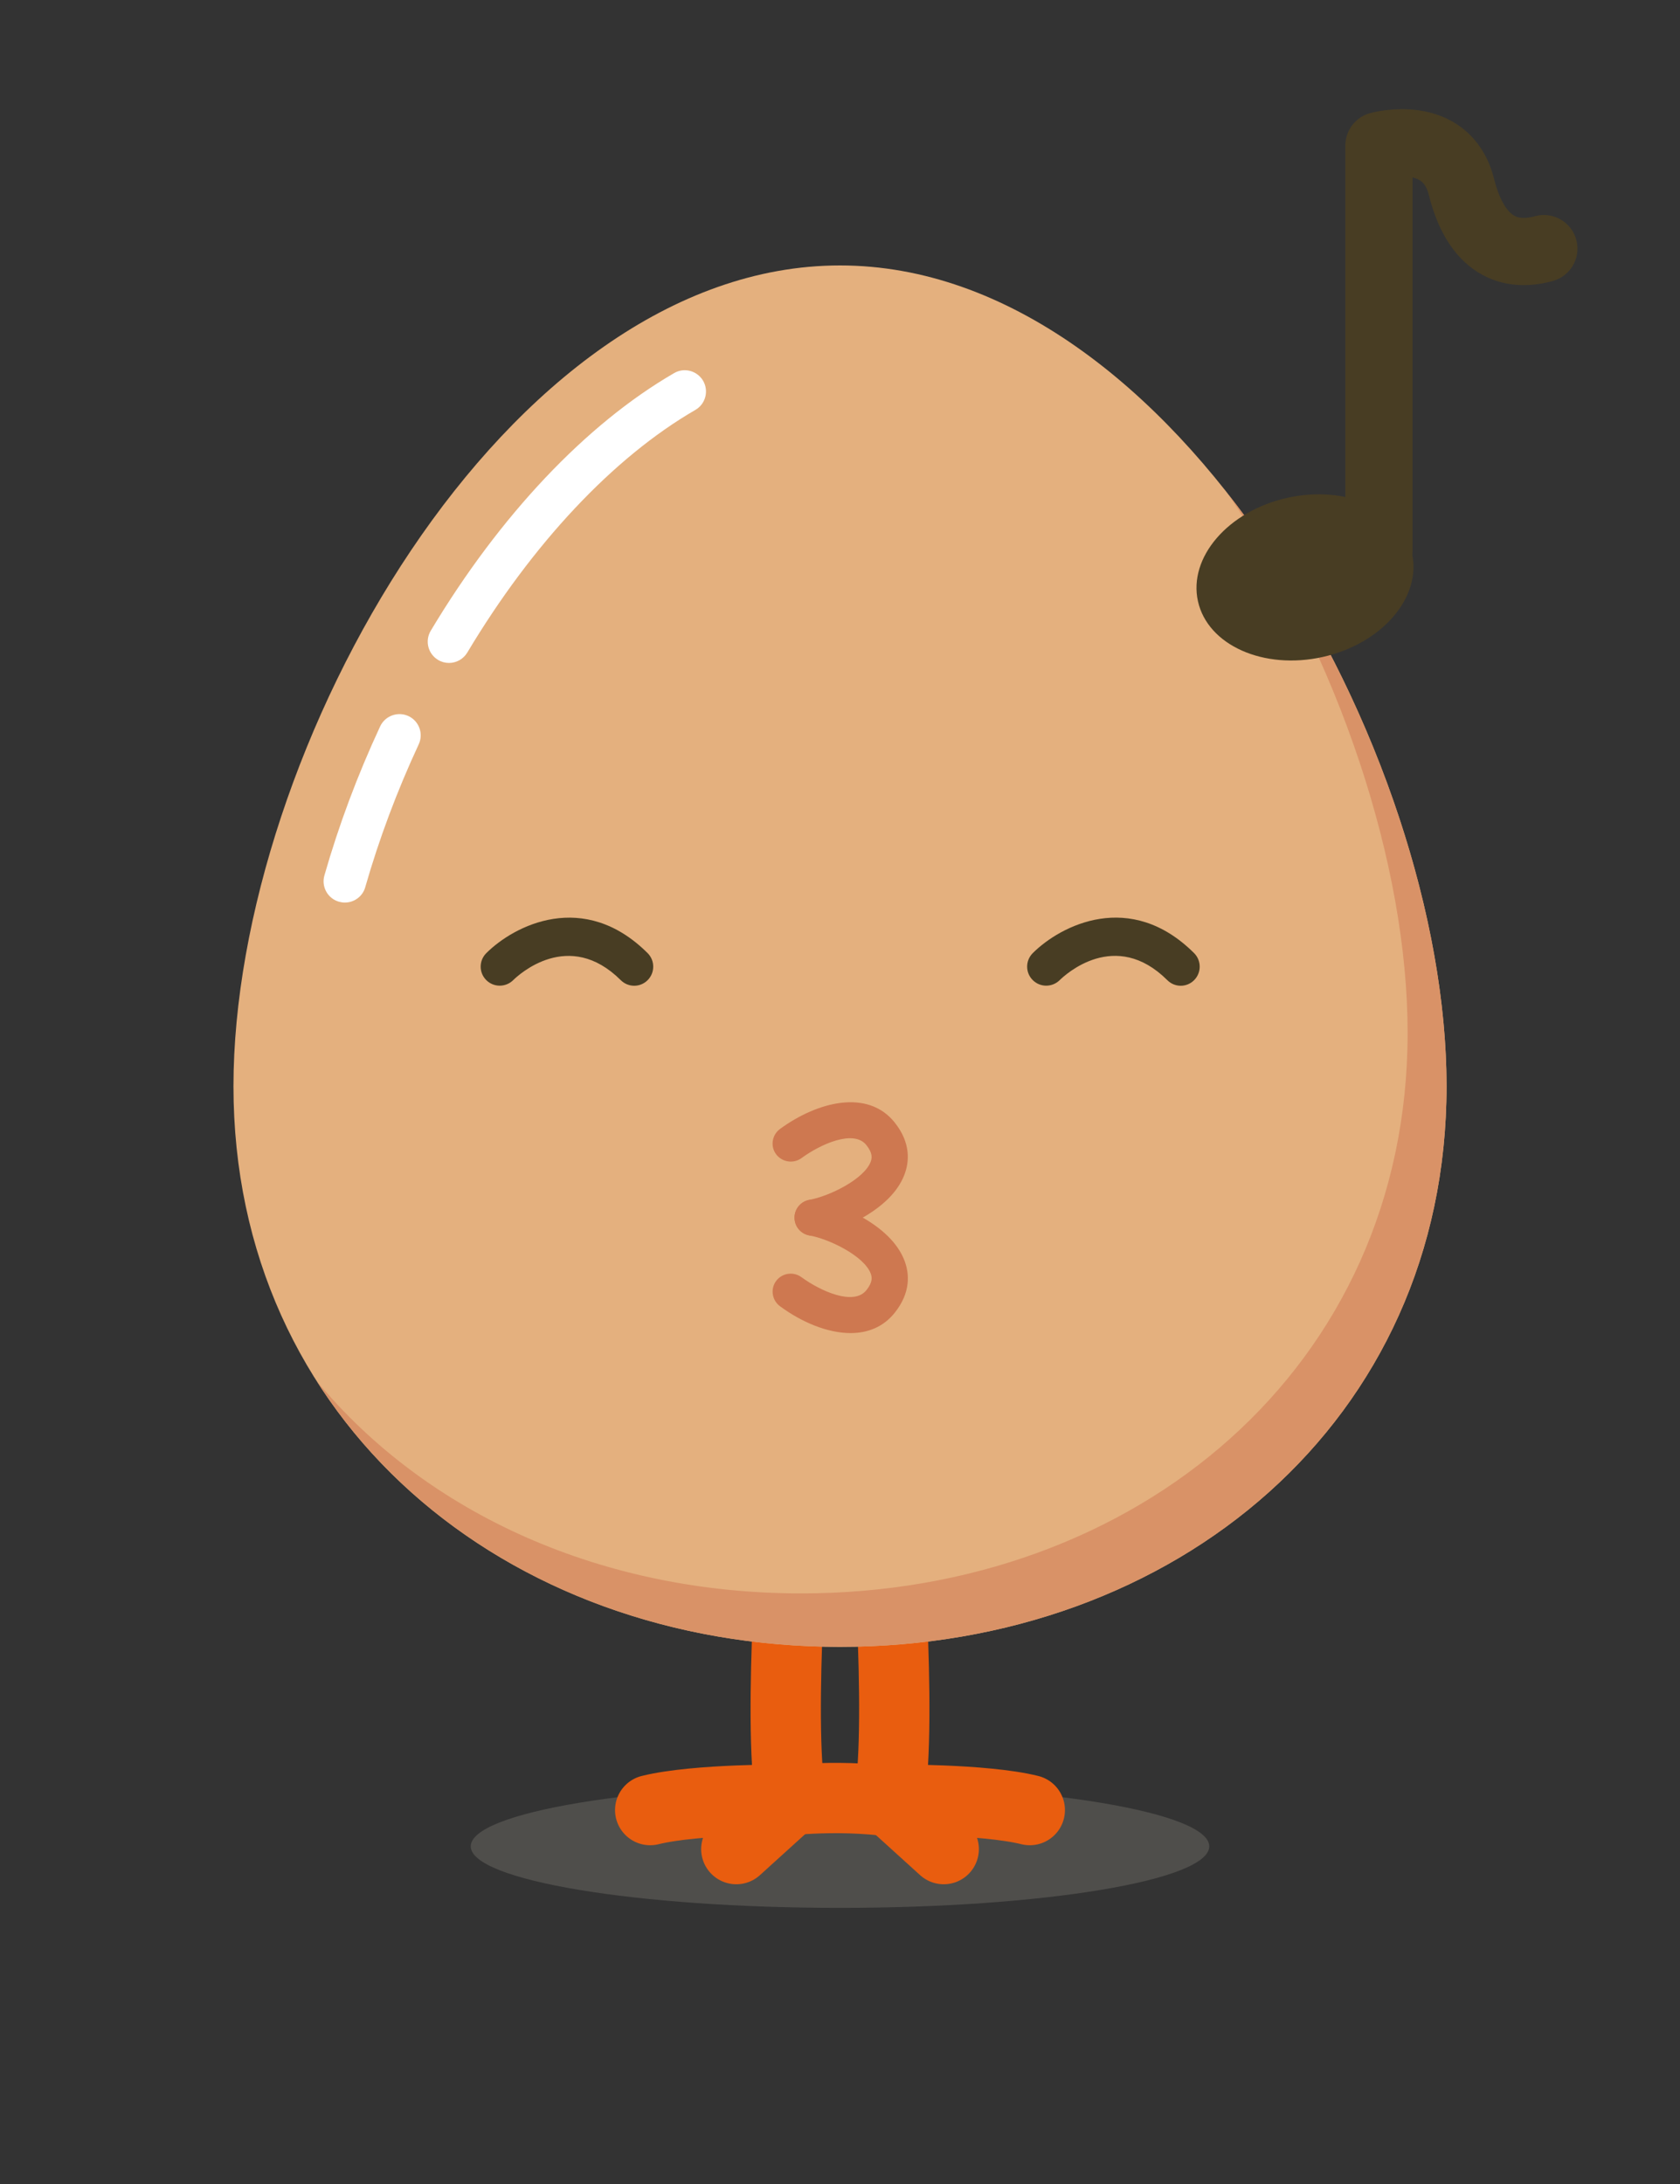 <?xml version="1.0" encoding="utf-8"?>
<!-- Generator: Adobe Illustrator 16.0.4, SVG Export Plug-In . SVG Version: 6.00 Build 0)  -->
<!DOCTYPE svg PUBLIC "-//W3C//DTD SVG 1.1//EN" "http://www.w3.org/Graphics/SVG/1.1/DTD/svg11.dtd">
<svg version="1.1" id="Ebene_1" xmlns="http://www.w3.org/2000/svg" xmlns:xlink="http://www.w3.org/1999/xlink" x="0px" y="0px"
	 width="100px" height="130px" viewBox="0 0 100 130" enable-background="new 0 0 100 130" xml:space="preserve">
<rect x="0" y="0" width="100" height="130" fill="#333333" stroke="none"/>
<g>
	<path opacity="0.25" fill="#A5A097" enable-background="new    " d="M71.979,109.902c0,2.021-9.84,3.662-21.979,3.662
		c-12.138,0-21.979-1.642-21.979-3.662c0-2.025,9.841-3.663,21.979-3.663C62.139,106.239,71.979,107.877,71.979,109.902z"/>
	<g>
		
			<path fill="none" stroke="#E95D0F" stroke-width="4.185" stroke-linecap="round" stroke-linejoin="round" stroke-miterlimit="10" d="
			M52.652,88.85c0,0,1.097,13.51,0.271,18.271c0,0,5.633-0.059,8.374,0.622"/>
		
			<line fill="none" stroke="#E95D0F" stroke-width="4.185" stroke-linecap="round" stroke-linejoin="round" stroke-miterlimit="10" x1="52.926" y1="107.121" x2="56.174" y2="110.066"/>
		
			<path fill="none" stroke="#E95D0F" stroke-width="4.185" stroke-linecap="round" stroke-linejoin="round" stroke-miterlimit="10" d="
			M47.349,88.85c0,0-1.097,13.51-0.272,18.271c0,0-5.632-0.059-8.375,0.622"/>
		
			<line fill="none" stroke="#E95D0F" stroke-width="4.185" stroke-linecap="round" stroke-linejoin="round" stroke-miterlimit="10" x1="43.828" y1="110.066" x2="47.076" y2="107.121"/>
		
			<path fill="none" stroke="#E95D0F" stroke-width="4.185" stroke-linecap="round" stroke-linejoin="round" stroke-miterlimit="10" d="
			M46.507,107.208c0,0,3.697-0.508,7.513,0.168"/>
	</g>
</g>
<g>
	<g>
		<path fill="#E4B07E" d="M86.104,64.661C86.104,84.6,69.938,98.027,50,98.027c-19.938,0-36.103-13.428-36.103-33.366
			C13.897,44.721,30.062,15.8,50,15.8C69.938,15.8,86.104,44.721,86.104,64.661z"/>
		<g>
			<path fill="#D99267" d="M73.131,29.455c6.58,9.741,10.656,22.017,10.656,32.025c0,19.939-16.164,33.366-36.103,33.366
				c-11.773,0-22.227-4.683-28.818-12.623C25.142,92.078,36.729,98.027,50,98.027c19.938,0,36.104-13.428,36.104-33.366
				C86.104,53.528,81.057,39.592,73.131,29.455z"/>
		</g>
		<g>
			<path fill="#FFFFFF" d="M26.724,39.461c-0.222,0-0.446-0.059-0.646-0.179c-0.603-0.361-0.797-1.135-0.439-1.737
				c4.101-6.854,9.245-12.301,14.485-15.335c0.601-0.354,1.373-0.148,1.73,0.459c0.348,0.607,0.142,1.381-0.462,1.73
				c-4.877,2.823-9.699,7.955-13.578,14.445C27.573,39.243,27.154,39.461,26.724,39.461z"/>
		</g>
		<g>
			<path fill="#FFFFFF" d="M20.529,53.724c-0.117,0-0.234-0.017-0.351-0.049c-0.672-0.191-1.06-0.893-0.869-1.563
				c0.856-2.993,1.971-5.979,3.319-8.875c0.296-0.633,1.053-0.905,1.682-0.614c0.634,0.296,0.908,1.046,0.615,1.68
				c-1.293,2.778-2.364,5.642-3.184,8.505C21.589,53.361,21.077,53.724,20.529,53.724z"/>
		</g>
	</g>
	<g>
		<g>
			<g>
				<path fill="#CE7850" d="M48.368,73.555c-0.511,0-0.967-0.365-1.06-0.887c-0.104-0.584,0.283-1.145,0.869-1.25
					c1.194-0.216,3.257-1.227,3.65-2.27c0.086-0.228,0.116-0.522-0.259-0.99c-0.754-0.945-2.729-0.053-3.866,0.781
					c-0.48,0.346-1.154,0.24-1.509-0.238c-0.352-0.481-0.24-1.152,0.24-1.504c2.232-1.629,5.215-2.385,6.816-0.389
					c0.987,1.231,0.868,2.364,0.591,3.099c-0.816,2.177-3.913,3.386-5.282,3.633C48.497,73.552,48.429,73.555,48.368,73.555z"/>
			</g>
			<g>
				<path fill="#CE7850" d="M50.628,79.35c-1.373,0-2.909-0.648-4.193-1.592c-0.48-0.352-0.592-1.025-0.24-1.507
					c0.354-0.478,1.028-0.581,1.509-0.229c1.139,0.832,3.112,1.72,3.866,0.776c0.375-0.467,0.345-0.763,0.259-0.991
					c-0.394-1.041-2.456-2.054-3.647-2.267c-0.589-0.104-0.977-0.665-0.872-1.25s0.675-0.968,1.247-0.872
					c1.373,0.243,4.466,1.451,5.286,3.632c0.277,0.732,0.397,1.864-0.591,3.097C52.574,78.995,51.641,79.35,50.628,79.35z"/>
			</g>
		</g>
		<g>
			<g>
				<path fill="#483D23" d="M37.752,58.676c-0.289,0-0.579-0.111-0.804-0.334c-3.094-3.078-6.073-0.323-6.406,0.004
					c-0.443,0.434-1.157,0.437-1.602-0.01c-0.438-0.443-0.438-1.156,0.004-1.599c1.659-1.657,5.809-3.788,9.608,0
					c0.44,0.442,0.44,1.161,0,1.604C38.331,58.564,38.042,58.676,37.752,58.676z"/>
			</g>
			<g>
				<path fill="#483D23" d="M70.283,58.676c-0.293,0-0.579-0.111-0.801-0.334c-3.099-3.084-6.078-0.323-6.41,0.004
					c-0.449,0.437-1.164,0.434-1.602-0.01c-0.443-0.443-0.438-1.156,0-1.599c1.662-1.657,5.807-3.792,9.611,0
					c0.439,0.442,0.439,1.161,0,1.604C70.861,58.564,70.57,58.676,70.283,58.676z"/>
			</g>
		</g>
	</g>
</g>
<g>
	<path fill="none" stroke="#483D23" stroke-width="4" stroke-linecap="round" stroke-linejoin="round" stroke-miterlimit="10" d="
		M82.08,32.757V8.663c0,0,4.016-1.115,4.908,2.454c0.894,3.569,2.9,4.239,4.908,3.681"/>
	
		<ellipse transform="matrix(-0.218 -0.976 0.976 -0.218 61.062 117.678)" fill="#483D23" cx="77.679" cy="34.374" rx="4.852" ry="6.526"/>
</g>
</svg>
